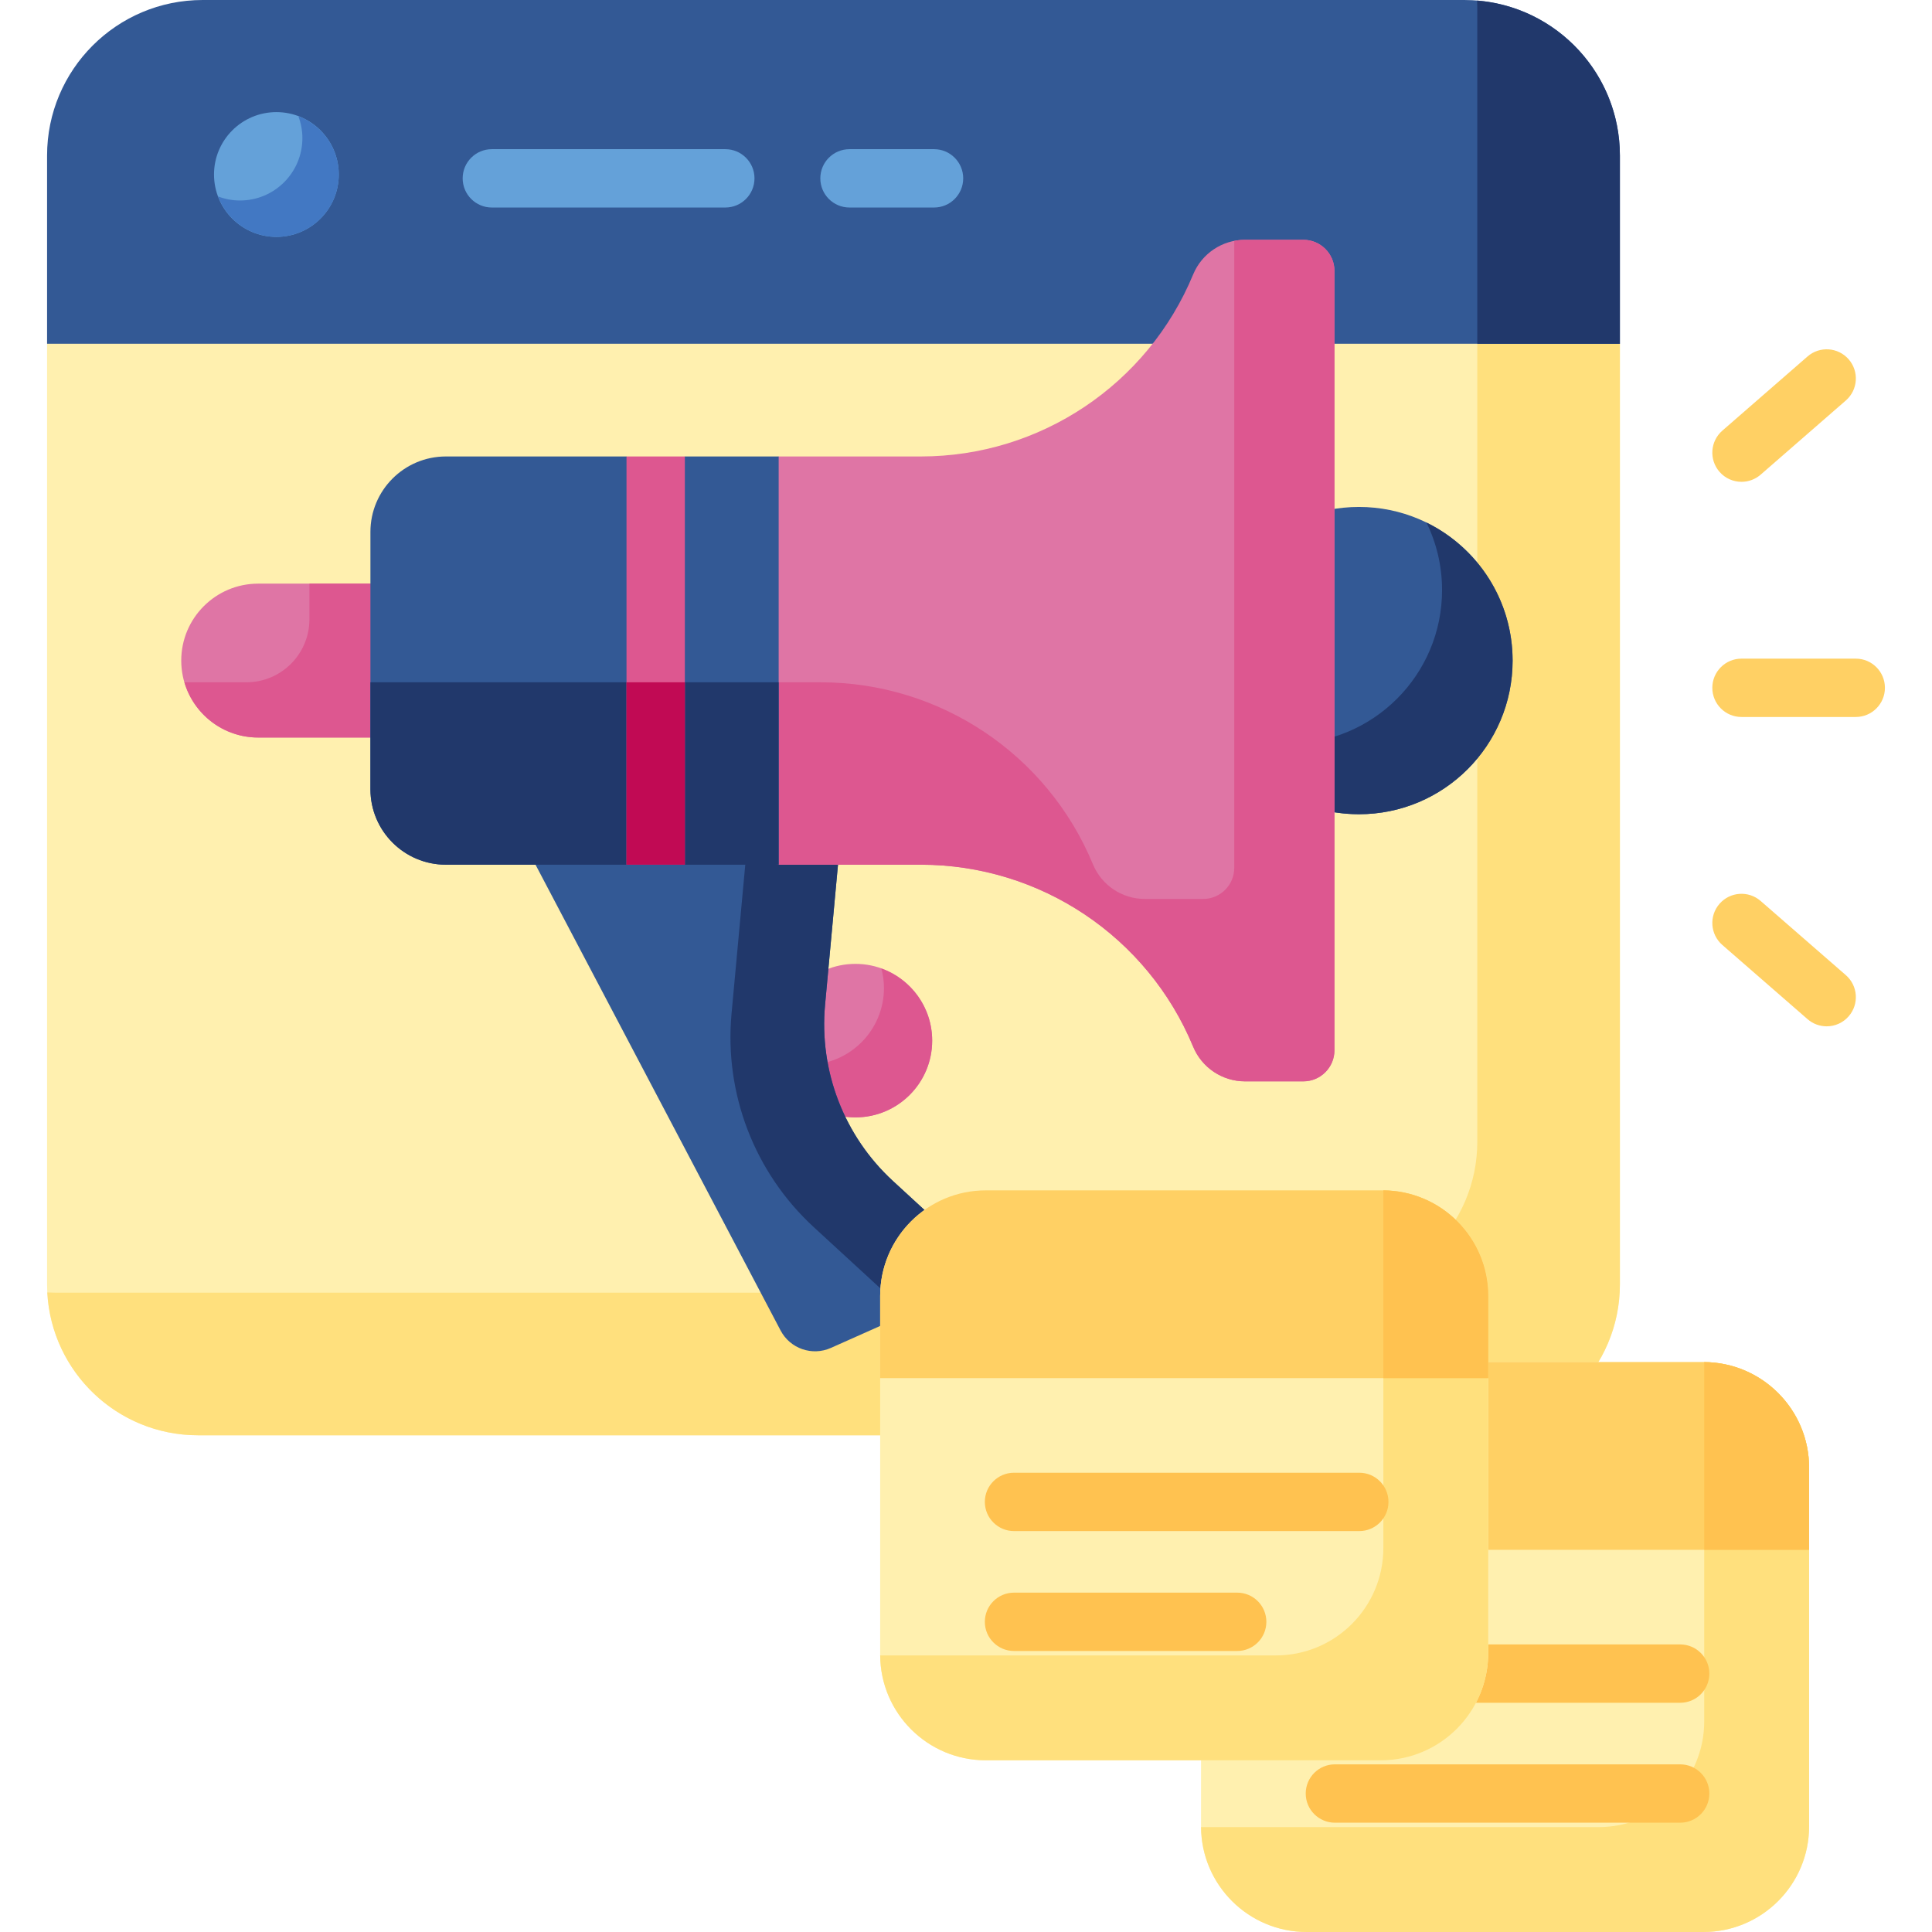 <svg id="Capa_1" enable-background="new 0 0 512 512" height="512" viewBox="0 0 512 512" width="512" xmlns="http://www.w3.org/2000/svg"><g><path d="m17.475 77.052-5 14.049v249.261c0 22.091 17.909 40 40 40h336.814c22.091 0 40-17.909 40-40v-249.262l-5-14.049h-406.814z" fill="#fff0af"/><path d="m391.5 77.052v225.521c0 22.091-17.909 40-40 40h-336.814c-.722 0-1.439-.021-2.152-.059 1.118 21.091 18.572 37.848 39.941 37.848h336.814c22.091 0 40-17.909 40-40v-249.262l-5-14.049h-32.789z" fill="#ffe07d"/><g><path d="m388.058 0h-334.351c-22.772 0-41.232 18.46-41.232 41.232v49.868h416.814v-49.868c0-22.772-18.46-41.232-41.231-41.232z" fill="#335995"/></g><g><circle cx="360.138" cy="175.062" fill="#335995" r="40.718"/></g><g><path d="m378.026 138.48c2.646 5.4 4.136 11.47 4.136 17.889 0 22.488-18.23 40.718-40.718 40.718-6.419 0-12.489-1.49-17.889-4.136 6.623 13.518 20.513 22.829 36.582 22.829 22.488 0 40.718-18.23 40.718-40.718.001-16.069-9.31-29.959-22.829-36.582z" fill="#21386b"/></g><g><circle cx="73.248" cy="46.244" fill="#64a1d9" r="16.533"/></g><g><path d="m79.065 30.784c.682 1.812 1.073 3.767 1.073 5.817 0 9.131-7.402 16.533-16.533 16.533-2.051 0-4.006-.391-5.817-1.073 2.356 6.256 8.38 10.716 15.46 10.716 9.131 0 16.533-7.402 16.533-16.533 0-7.08-4.459-13.104-10.716-15.46z" fill="#4278c3"/></g><g><path d="m192.216 54.995h-61.874c-4.27 0-7.731-3.461-7.731-7.731s3.461-7.731 7.731-7.731h61.874c4.27 0 7.731 3.461 7.731 7.731s-3.461 7.731-7.731 7.731z" fill="#64a1d9"/></g><g><path d="m247.529 54.995h-22.404c-4.27 0-7.731-3.461-7.731-7.731s3.461-7.731 7.731-7.731h22.404c4.27 0 7.731 3.461 7.731 7.731s-3.461 7.731-7.731 7.731z" fill="#64a1d9"/></g><g><circle cx="226.695" cy="275.778" fill="#df75a5" r="20.341"/></g><g><path d="m233.568 256.653c.436 1.657.691 3.386.691 5.18 0 11.234-9.107 20.341-20.341 20.341-2.416 0-4.723-.443-6.873-1.216 2.294 8.721 10.209 15.161 19.65 15.161 11.234 0 20.341-9.107 20.341-20.341 0-8.818-5.621-16.303-13.468-19.125z" fill="#dd5790"/></g><g><path d="m136.118 218.129 70.751 134.469c2.53 4.808 8.356 6.827 13.318 4.616l32.027-14.272c5.418-2.414 6.591-9.588 2.225-13.603l-17.797-16.361c-12.953-11.908-19.606-29.178-17.991-46.699l4.44-48.15z" fill="#335995"/></g><g><path d="m254.439 329.339-17.797-16.361c-12.953-11.908-19.606-29.178-17.991-46.699l4.44-48.15h-24.57l-4.655 50.488c-1.958 21.237 6.107 42.17 21.807 56.604l21.572 19.831c1.108 1.018 1.904 2.209 2.438 3.474l12.532-5.585c5.418-2.414 6.591-9.588 2.224-13.602z" fill="#21386b"/></g><g><path d="m105.193 195.454h-36.769c-11.262 0-20.392-9.13-20.392-20.392 0-11.262 9.13-20.392 20.392-20.392h36.769z" fill="#df75a5"/></g><g><path d="m82 154.669v9.434c0 9.23-7.483 16.713-16.713 16.713h-16.419c2.486 8.458 10.293 14.637 19.555 14.637h36.769v-40.785h-23.192z" fill="#dd5790"/></g><g><path d="m316.195 72.741c-12.083 29.191-40.563 48.227-72.156 48.227h-37.685l-15.648 4v100.187l15.648 4h37.685c31.593 0 60.074 19.035 72.156 48.227 2.302 5.562 7.729 9.189 13.749 9.189h15.456c4.554 0 8.246-3.692 8.246-8.246v-206.527c0-4.554-3.692-8.246-8.246-8.246h-15.456c-6.019 0-11.446 3.627-13.749 9.189z" fill="#df75a5"/></g><g><path d="m345.4 63.552h-15.456c-.971 0-1.924.104-2.854.286v166.149c0 4.554-3.692 8.246-8.246 8.246h-15.456c-6.02 0-11.447-3.627-13.749-9.189-12.083-29.191-40.563-48.227-72.156-48.227h-26.777v44.339l15.648 4h37.685c31.593 0 60.074 19.035 72.156 48.227 2.302 5.562 7.729 9.189 13.749 9.189h15.456c4.554 0 8.246-3.692 8.246-8.246v-206.528c.001-4.554-3.691-8.246-8.246-8.246z" fill="#dd5790"/></g><g><path d="m206.354 229.155-4.327-4.199-4.5 4.199h-79.36c-11.046 0-20-8.954-20-20v-68.187c0-11.046 8.954-20 20-20h47.864l7.731 5.973 7.731-5.973h24.861z" fill="#335995"/></g><g><path d="m98.167 180.817v28.339c0 11.046 8.954 20 20 20h88.187v-48.339z" fill="#21386b"/></g><g><path d="m491.794 190.008h-30.28c-4.27 0-7.731-3.461-7.731-7.731s3.461-7.731 7.731-7.731h30.28c4.27 0 7.731 3.461 7.731 7.731s-3.461 7.731-7.731 7.731z" fill="#ffd064"/></g><g><path d="m461.517 127.688c-2.158 0-4.305-.898-5.833-2.654-2.804-3.22-2.466-8.103.754-10.907l22.575-19.656c3.22-2.804 8.104-2.467 10.907.754 2.804 3.22 2.466 8.103-.754 10.907l-22.575 19.656c-1.464 1.274-3.273 1.9-5.074 1.9z" fill="#ffd064"/></g><g><path d="m484.086 271.985c-1.801 0-3.609-.625-5.073-1.901l-22.575-19.656c-3.22-2.803-3.558-7.687-.754-10.907 2.803-3.221 7.687-3.558 10.907-.754l22.575 19.656c3.22 2.803 3.558 7.687.754 10.907-1.529 1.756-3.676 2.655-5.834 2.655z" fill="#ffd064"/></g><g><path d="m166.031 120.968h15.462v108.188h-15.462z" fill="#dd5790"/></g><path d="m166.031 180.816h15.462v48.339h-15.462z" fill="#c10a54"/><path d="m391.448.15c.035.683.052 1.37.052 2.061v88.889h37.789v-49.868c0-21.629-16.657-39.356-37.841-41.082z" fill="#21386b"/><g><path d="m451.43 512h-105.143c-15.464 0-28-12.536-28-28v-95.036c0-15.464 12.536-28 28-28h105.143c15.464 0 28 12.536 28 28v95.036c0 15.464-12.536 28-28 28z" fill="#fff0af"/></g><path d="m451.633 360.969c0 .068.005.135.005.203v95.036c0 15.464-12.536 28-28 28h-105.142c-.068 0-.135-.005-.203-.005.11 15.37 12.599 27.797 27.995 27.797h105.142c15.464 0 28-12.536 28-28v-95.036c0-15.396-12.427-27.885-27.797-27.995z" fill="#ffe07d"/><g><path d="m451.43 360.964h-105.143c-15.464 0-28 12.536-28 28v21.75h161.143v-21.75c0-15.464-12.536-28-28-28z" fill="#ffd064"/></g><g><path d="m445.263 451.254h-91.502c-4.27 0-7.731-3.461-7.731-7.731s3.461-7.731 7.731-7.731h91.502c4.27 0 7.731 3.461 7.731 7.731s-3.462 7.731-7.731 7.731z" fill="#ffc250"/></g><g><path d="m445.263 483.033h-91.502c-4.27 0-7.731-3.461-7.731-7.731s3.461-7.731 7.731-7.731h91.502c4.27 0 7.731 3.461 7.731 7.731 0 4.269-3.462 7.731-7.731 7.731z" fill="#ffc250"/></g><path d="m451.633 360.969c0 .068.005.135.005.204v49.541h27.791v-21.75c.001-15.395-12.426-27.885-27.796-27.995z" fill="#ffc250"/><g><path d="m365.924 466.496h-104.672c-15.464 0-28-12.536-28-28v-95.036c0-15.464 12.536-28 28-28h105.142c15.464 0 28 12.536 28 28v94.565c0 15.725-12.747 28.471-28.47 28.471z" fill="#fff0af"/></g><path d="m366.598 315.466c0 .068.005.135.005.203v94.565c0 15.724-12.747 28.471-28.471 28.471h-104.672c-.068 0-.135-.005-.203-.005.11 15.37 12.599 27.797 27.995 27.797h104.672c15.724 0 28.471-12.747 28.471-28.471v-94.566c-.001-15.395-12.427-27.884-27.797-27.994z" fill="#ffe07d"/><g><path d="m366.394 315.461h-105.142c-15.464 0-28 12.536-28 28v21.75h161.142v-21.75c0-15.464-12.536-28-28-28z" fill="#ffd064"/></g><path d="m366.598 315.466c0 .068.005.135.005.204v49.541h27.791v-21.75c0-15.396-12.426-27.885-27.796-27.995z" fill="#ffc250"/><g><path d="m360.227 405.75h-91.502c-4.27 0-7.731-3.461-7.731-7.731s3.461-7.731 7.731-7.731h91.502c4.27 0 7.731 3.461 7.731 7.731s-3.461 7.731-7.731 7.731z" fill="#ffc250"/></g><g><path d="m327.867 437.529h-59.142c-4.27 0-7.731-3.461-7.731-7.731s3.461-7.731 7.731-7.731h59.142c4.27 0 7.731 3.461 7.731 7.731s-3.461 7.731-7.731 7.731z" fill="#ffc250"/></g></g></svg>